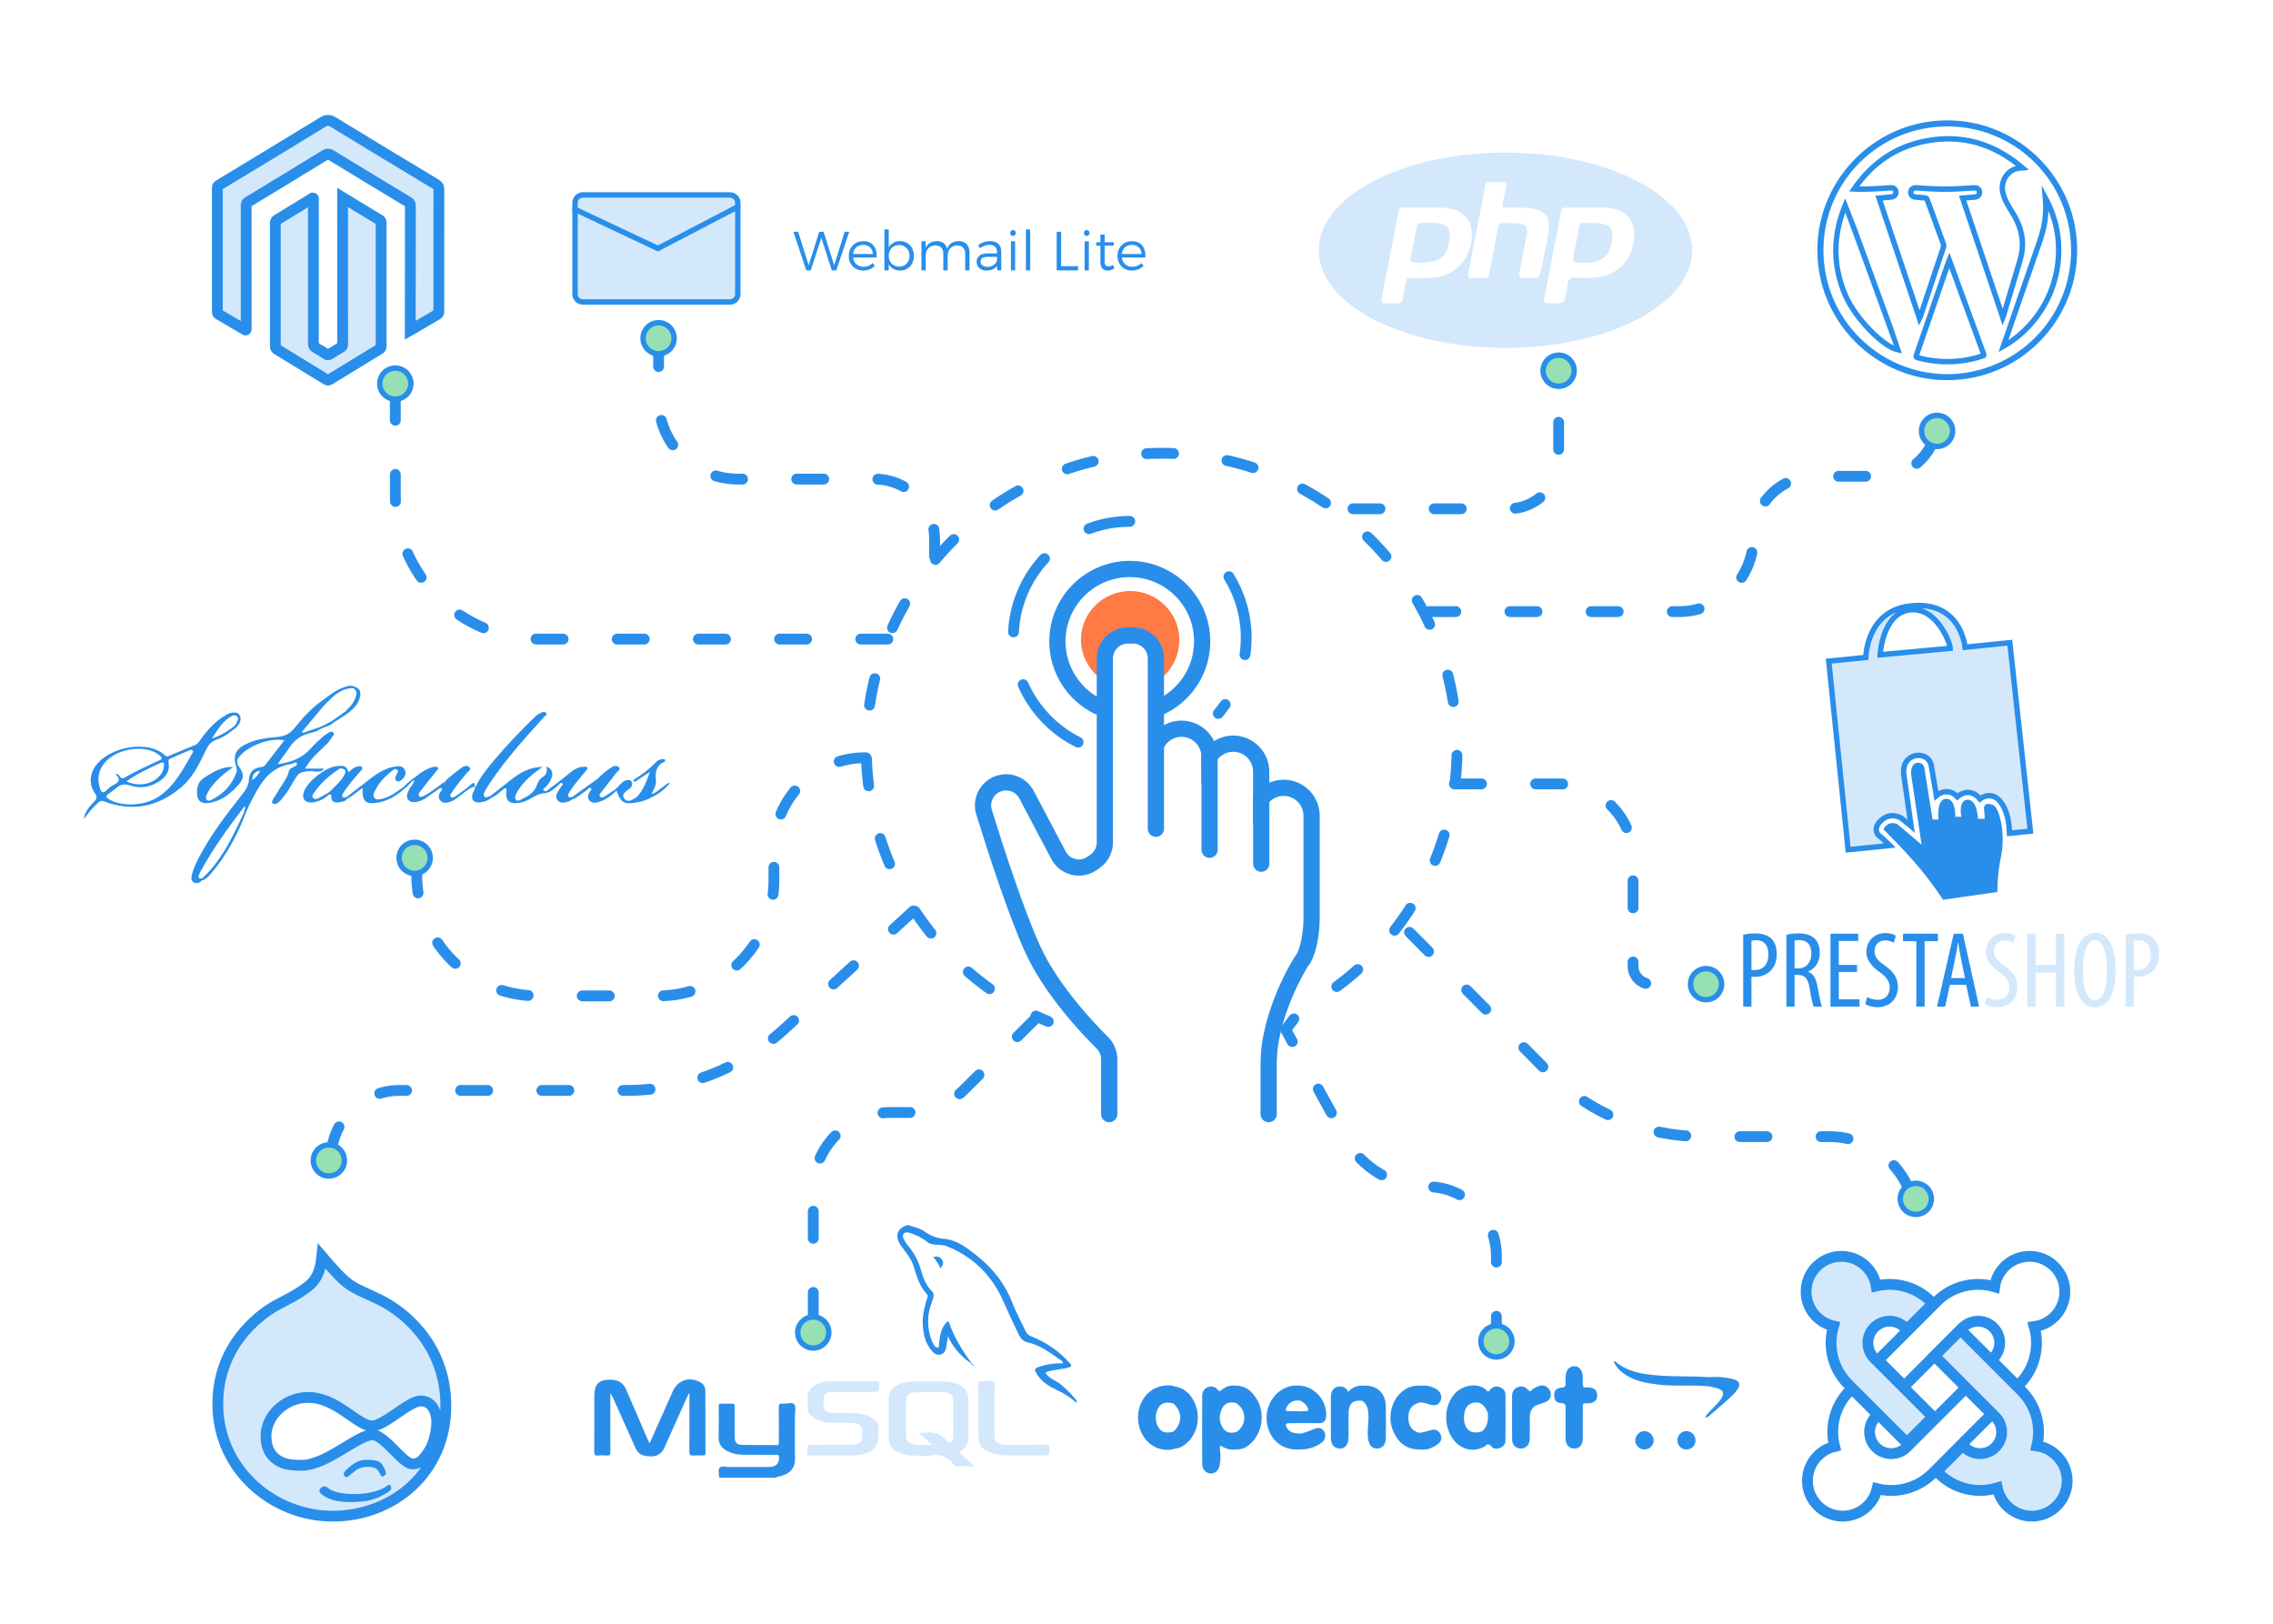 <svg xmlns="http://www.w3.org/2000/svg" xmlns:xlink="http://www.w3.org/1999/xlink" id="Layer_1" x="0px" y="0px" viewBox="0 0 420 300" xml:space="preserve">
<path fill="#FF7A45" d="M217.91,118.18c0,3.56-1.91,6.65-4.91,8.1v-5.07c0-2.1-2.03-4.21-4.12-4.21h-0.01  c-2.09,0-3.87,2.11-3.87,4.21v5.17c-3-1.4-5.265-4.55-5.265-8.2c0-4.96,4.117-8.99,9.087-8.99  C213.782,109.19,217.91,113.22,217.91,118.18z"></path>
<g>
	<path fill="none" stroke="#298EEA" stroke-width="3" stroke-linecap="round" stroke-miterlimit="10" d="M204.957,205.844v-10.147   c0-1.132-0.447-2.219-1.251-3.016c-2.756-2.732-9.374-9.732-12.78-17.081c-3.136-6.767-7.101-19.1-9.091-25.528   c-0.704-2.275,0.589-4.686,2.875-5.354h0c1.944-0.568,4.019,0.31,4.965,2.101l5.91,11.193c1.193,2.259,4.09,2.969,6.192,1.517   l0.536-0.37c1.152-0.796,1.839-2.107,1.839-3.507v-33.986c0-2.354,1.908-4.262,4.262-4.262h0.906c2.354,0,4.262,1.908,4.262,4.262   v31.449"></path>
	<path fill="none" stroke="#298EEA" stroke-width="3" stroke-linecap="round" stroke-miterlimit="10" d="M213.678,137.52   c0.849-1.707,2.614-2.882,4.638-2.882c1.435,0,2.719,0.58,3.657,1.518c0.938,0.939,1.518,2.222,1.518,3.657   c0.925-1.449,2.539-2.415,4.375-2.415c1.422,0,2.719,0.58,3.657,1.518c0.938,0.939,1.518,2.222,1.518,3.657v5.079   c0.938-1.27,2.443-2.098,4.14-2.098c1.422,0,2.719,0.58,3.657,1.518c0.938,0.938,1.518,2.236,1.518,3.657v19.038   c0,0,0,5.607-1.974,8.012c0,0-5.962,9.394-5.962,18.728c0,9.335,0,9.335,0,9.335"></path>
	
		<line fill="none" stroke="#298EEA" stroke-width="3" stroke-linecap="round" stroke-miterlimit="10" x1="233.048" y1="147.249" x2="233.048" y2="159.57"></line>
	
		<line fill="none" stroke="#298EEA" stroke-width="3" stroke-linecap="round" stroke-miterlimit="10" x1="223.502" y1="139.813" x2="223.502" y2="156.996"></line>
	<path fill="none" stroke="#298EEA" stroke-width="3" stroke-linecap="round" stroke-miterlimit="10" d="M202.824,130.489   c-4.409-2.187-7.44-6.734-7.44-11.989c0-7.387,5.988-13.375,13.375-13.375s13.375,5.988,13.375,13.375   c0,5.42-3.224,10.087-7.859,12.188"></path>
</g>
<g>
	<path fill="#D4E8FB" stroke="#298EEA" stroke-width="2" stroke-miterlimit="10" d="M75.809,61.016c0-0.212,0-0.368,0-0.523   c0.004-7.504,0.007-15.009,0.019-22.513c0-0.297-0.068-0.471-0.344-0.638c-4.78-2.882-9.554-5.774-14.316-8.684   c-0.41-0.25-0.686-0.257-1.101-0.003c-4.747,2.909-9.507,5.796-14.27,8.678c-0.245,0.148-0.311,0.309-0.311,0.577   c0.006,7.504,0.005,15.009,0.005,22.513c0,0.081-0.007,0.162,0.001,0.242c0.031,0.298-0.029,0.398-0.331,0.208   c-0.557-0.351-1.133-0.673-1.7-1.007c-1.008-0.594-2.012-1.194-3.027-1.776c-0.205-0.117-0.271-0.245-0.271-0.475   c0.006-7.639,0.007-15.278-0.003-22.918c0-0.284,0.132-0.398,0.337-0.522c6.387-3.862,12.782-7.71,19.142-11.615   c0.76-0.467,1.248-0.42,1.974,0.024c6.298,3.851,12.622,7.663,18.949,11.467c0.4,0.241,0.529,0.486,0.528,0.945   c-0.016,7.504-0.013,15.009-0.004,22.513c0,0.307-0.083,0.476-0.355,0.632c-1.539,0.883-3.065,1.79-4.596,2.689   C76.045,60.885,75.954,60.934,75.809,61.016z"></path>
	<path fill="#D4E8FB" stroke="#298EEA" stroke-width="2" stroke-miterlimit="10" d="M63.304,36.476   c1.291,0.786,2.518,1.533,3.744,2.279c1.034,0.629,2.064,1.263,3.104,1.883c0.197,0.117,0.272,0.244,0.272,0.476   c-0.006,7.625-0.006,15.25,0.001,22.875c0,0.249-0.085,0.382-0.292,0.508c-3.079,1.872-6.155,3.749-9.225,5.637   c-0.233,0.143-0.388,0.123-0.609-0.013c-3.024-1.859-6.052-3.712-9.087-5.554c-0.253-0.154-0.339-0.317-0.339-0.607   c0.008-7.585,0.008-15.169,0.001-22.754c0-0.272,0.074-0.434,0.314-0.58c2.113-1.286,4.218-2.587,6.328-3.88   c0.109-0.067,0.22-0.223,0.346-0.153c0.127,0.07,0.054,0.247,0.054,0.375c0.003,8.851,0.005,17.702-0.006,26.553   c0,0.34,0.097,0.534,0.392,0.702c0.689,0.392,1.364,0.81,2.031,1.24c0.215,0.139,0.363,0.126,0.573-0.008   c0.679-0.435,1.368-0.857,2.068-1.258c0.255-0.146,0.34-0.312,0.339-0.605c-0.008-8.864-0.007-17.729-0.007-26.593   C63.304,36.851,63.304,36.703,63.304,36.476z"></path>
</g>
<g>
	<path fill="#298EEA" d="M359.886,70.232c-13.295,0.098-24.369-10.918-24.074-24.543c0.28-12.982,11.093-23.738,24.548-23.45   c12.998,0.278,23.767,11.115,23.45,24.59C383.505,59.755,372.864,70.234,359.886,70.232z M359.821,69.135   c12.655-0.081,22.869-10.218,22.869-22.897c0-12.682-10.218-22.875-22.869-22.881c-12.692-0.005-22.905,10.238-22.89,22.901   C336.946,58.956,347.194,69.07,359.821,69.135z"></path>
	<path fill="none" stroke="#298EEA" stroke-linecap="round" stroke-miterlimit="10" d="M370.072,58.67   c-2.495-7.422-4.954-14.737-7.418-22.068c0.774-0.069,1.517-0.13,2.259-0.201c0.631-0.06,0.966-0.508,0.825-1.087   c-0.109-0.445-0.443-0.648-0.991-0.61c-1.923,0.133-3.847,0.264-5.777,0.242c-1.623-0.019-3.242-0.125-4.86-0.243   c-0.681-0.05-1.144,0.399-1.036,1.013c0.069,0.395,0.332,0.631,0.782,0.678c0.607,0.064,1.214,0.13,1.823,0.167   c0.224,0.014,0.337,0.071,0.418,0.295c0.998,2.759,2.008,5.513,3.018,8.267c0.06,0.164,0.069,0.315,0.013,0.482   c-1.448,4.337-2.893,8.674-4.34,13.011c-0.021,0.062-0.058,0.119-0.108,0.218c-2.495-7.423-4.977-14.807-7.474-22.232   c0.769-0.069,1.506-0.132,2.242-0.201c0.654-0.061,1.025-0.58,0.829-1.153c-0.138-0.403-0.482-0.586-1.005-0.547   c-2.006,0.149-4.013,0.269-6.026,0.242c-0.18-0.002-0.359-0.017-0.634-0.031c3.209-4.661,7.474-7.692,12.962-8.806   c6.789-1.378,12.807,0.351,18.132,4.905c-0.383,0.039-0.67,0.041-0.945,0.1c-1.777,0.383-2.998,2.198-2.752,4.047   c0.117,0.881,0.442,1.68,0.86,2.453c0.541,0.999,1.195,1.931,1.706,2.949c1.213,2.415,1.455,4.918,0.688,7.507   c-1.021,3.451-2.059,6.898-3.091,10.346C370.158,58.47,370.133,58.519,370.072,58.67z"></path>
	<path fill="none" stroke="#298EEA" stroke-linecap="round" stroke-miterlimit="10" d="M360.184,48.07   c0.777,2.13,1.515,4.157,2.256,6.182c1.368,3.741,2.735,7.483,4.114,11.22c0.095,0.258-0.076,0.237-0.203,0.28   c-1.209,0.415-2.449,0.706-3.714,0.876c-2.796,0.376-5.557,0.205-8.282-0.545c-0.27-0.074-0.357-0.14-0.254-0.437   c1.986-5.738,3.962-11.481,5.941-17.222C360.073,48.337,360.112,48.251,360.184,48.07z"></path>
	<path fill="none" stroke="#298EEA" stroke-linecap="round" stroke-miterlimit="10" d="M340.978,37.88   c0.232,0.486,9.693,26.421,9.778,26.77c-2.767-0.55-7.878-5.771-9.718-9.973C338.61,49.13,338.641,43.564,340.978,37.88z"></path>
	<path fill="none" stroke="#298EEA" stroke-linecap="round" stroke-miterlimit="10" d="M370.186,63.965   c0.191-0.558,0.363-1.063,0.538-1.568c1.891-5.467,3.765-10.94,5.682-16.397c0.602-1.715,1.199-3.422,1.445-5.232   c0.19-1.392,0.206-2.786,0.093-4.188c2.335,4.39,3.009,9.033,2.008,13.9C378.62,56.962,374.29,61.702,370.186,63.965z"></path>
</g>
<g>
	<path fill="#D4E8FB" stroke="#298EEA" stroke-width="2" stroke-linecap="round" stroke-miterlimit="10" d="M333.727,238.642   c0-3.599,2.913-6.519,6.512-6.519c3.242,0,5.931,2.37,6.437,5.463c3.517-0.825,7.365,0.139,10.111,2.875l0.376,0.376l-4.812,4.812   l-0.376-0.376c-1.561-1.561-4.086-1.561-5.656,0c-1.561,1.57-1.561,4.105-0.009,5.665l0.945,0.936l9.899,9.899l-4.803,4.812   l-5.097-5.097l-4.81-4.803l-0.938-0.936c-2.91-2.913-3.811-7.062-2.708-10.746C335.895,244.345,333.727,241.747,333.727,238.642   L333.727,238.642z"></path>
	<path fill="none" stroke="#298EEA" stroke-width="2" stroke-linecap="round" stroke-miterlimit="10" d="M347.028,251.301   l4.81,4.812l9.899-9.899l0.947-0.936c1.561-1.563,4.086-1.563,5.647-0.009c1.561,1.561,1.561,4.095,0,5.656l-0.376,0.376   l4.812,4.812l0.376-0.376c2.875-2.885,3.783-6.98,2.736-10.635c3.195-0.411,5.656-3.15,5.656-6.465   c0.009-3.599-2.91-6.519-6.509-6.519c-3.298,0-6.025,2.452-6.465,5.621c-3.665-1.077-7.798-0.167-10.689,2.727l-5.748,5.748   L347.028,251.301z"></path>
	<path fill="#D4E8FB" stroke="#298EEA" stroke-width="2" stroke-linecap="round" stroke-miterlimit="10" d="M376.363,267.141   c0.863-3.536-0.092-7.429-2.866-10.193l-0.936-0.945l-4.812-4.812l-5.486-5.496l-4.812,4.812l5.486,5.496l4.812,4.803l0.936,0.945   c1.57,1.57,1.57,4.098,0.009,5.649c-1.561,1.561-4.095,1.561-5.647,0l-0.376-0.367l-4.803,4.81l0.367,0.369   c2.929,2.929,7.116,3.82,10.816,2.689c0.607,2.976,3.232,5.217,6.392,5.217c3.599,0,6.521-2.92,6.521-6.521   C381.965,270.31,379.53,267.583,376.363,267.141L376.363,267.141z"></path>
	<path fill="none" stroke="#298EEA" stroke-width="2" stroke-linecap="round" stroke-miterlimit="10" d="M368.041,261.26   l-4.812-4.803l-5.192,5.192l-4.803,4.812l-0.947,0.947c-1.552,1.552-4.095,1.561-5.656-0.009c-1.561-1.561-1.561-4.095-0.009-5.656   l0.376-0.369l-4.812-4.803l-0.367,0.36c-2.8,2.8-3.738,6.749-2.828,10.311c-2.875,0.679-5.014,3.27-5.014,6.347   c0,3.599,2.92,6.528,6.521,6.528c3.094-0.009,5.691-2.167,6.354-5.059c3.552,0.882,7.473-0.066,10.247-2.838l0.945-0.947   l4.803-4.822L368.041,261.26z"></path>
</g>
<g>
	<path fill="#D4E8FB" stroke="#298EEA" stroke-width="2" stroke-miterlimit="10" d="M71.723,240.996   c-2.466-1.518-4.782-2.112-7.114-3.632c-1.444-0.966-3.446-3.27-5.13-5.246c-0.308,3.19-1.276,4.498-2.39,5.428   c-2.356,1.85-3.84,2.41-5.878,3.536c-1.708,0.888-11.026,6.468-10.966,18.412c0.042,11.932,10.148,20.686,21.334,20.624   c11.182-0.042,20.848-8.188,20.802-20.426C82.335,247.424,73.213,241.92,71.723,240.996z M76.046,270.448   c-1.658-0.128-5.03-5.284-7.164-5.368c-2.686-0.082-8.516,5.634-13.108,5.644c-2.792,0.008-3.622-0.406-4.56-0.994   c-1.398-0.97-2.098-2.454-2.06-4.482c0.036-3.614,3.402-6.996,7.678-7.066c5.428-0.056,9.212,5.332,11.956,5.27   c2.316-0.048,6.76-4.612,8.936-4.616c2.318-0.006,2.976,2.388,2.978,3.83c0.018,1.436-0.432,4.026-1.544,5.642   C78.053,269.942,77.355,270.552,76.046,270.448z"></path>
	<path fill="#298EEA" d="M72.053,275.414c-0.236,0.238-2.36,1.722-4.862,1.966c-2.508,0.246-5.9,0.382-7.94-1.458   c-0.328-0.306-0.242-0.784-0.012-0.96c0.236-0.198,0.424-0.33,0.694-0.33c0.284,0,0.232,0,0.374,0.088   c0.938,0.74,2.326,1.326,5.29,1.318c2.966-0.01,5.062-0.838,5.992-1.556c0.416-0.31,0.592-0.044,0.656,0.146   C72.286,274.806,72.375,275.086,72.053,275.414z"></path>
	<path fill="#298EEA" d="M63.991,271.554c0.5-0.46,1.35-1.204,2.138-1.532c0.784-0.332,1.194-0.29,1.94-0.292   c0.74,0,1.546,0.042,2.096,0.412c0.562,0.37,0.897,1.192,1.07,1.652c0.196,0.458,0.004,0.736-0.366,0.938   c-0.324,0.176-0.37,0.086-0.7-0.516c-0.31-0.59-0.598-1.2-2.228-1.196c-1.62,0.024-2.138,0.566-2.922,1.226   c-0.782,0.652-1.07,0.872-1.332,0.5C63.402,272.382,63.485,272.012,63.991,271.554z"></path>
</g>
<path fill-rule="evenodd" clip-rule="evenodd" fill="#D4E8FB" stroke="#298EEA" stroke-linecap="round" stroke-miterlimit="10" d="  M347.008,154.209c0,0-1.085-1.232,0.733-2.756c1.818-1.525,3.665-0.235,3.665-0.235l1.73,1.437l-1.305-9.138  c0,0-0.767-3.316,2.244-3.94c0,0,2.463-0.352,2.815,2.053l0.909,5.366c0,0,1.935-1.759,3.871,0.205c0,0,2.141-2.023,4.193,0.411  c0,0,2.61-2.141,4.457,1.613c0.687,1.395,0.947,3.118,1.005,4.732l3.846-0.392l-3.802-34.82l-8.27,0.841  c0,0-0.755-8.83-10.332-7.602c-7.91,1.014-8.011,9.49-8.011,9.49l-6.844,0.674l3.582,34.847l7.706-0.785  C348.459,155.467,347.721,154.785,347.008,154.209z M352.904,112.681c4.926-0.577,7.456,6.124,7.456,7.101l-12.959,1.198  C347.401,120.98,347.802,113.279,352.904,112.681z"></path>
<path fill-rule="evenodd" clip-rule="evenodd" fill="#298EEA" d="M350.648,152.311c0,0-1.397-0.856-2.479,0.631l-0.135,0.315  c0,0,3.526,3.42,6.46,6.884c2.535,2.993,4.538,6.097,4.538,6.097l10.051-1.442c0,0-0.09-3.11,0.676-6.626  c0.297-1.361,0.357-2.971,0.238-4.463c-0.188-2.363-0.914-4.698-1.771-5.002c-1.397-0.496-1.803,0.09-1.577,1.217l0.09,1.352h-1.262  c0,0-0.09-3.561-1.893-3.516c-1.803,0.045-1.172,3.155-1.172,3.155h-1.127c0,0,0.18-3.335-1.668-3.335s-1.442,3.831-1.442,3.831  h-1.082l-1.516-9.522c0,0-0.089-1.073-1.341-0.939c-1.251,0.134-1.117,2.056-1.117,2.056l1.949,13.06L350.648,152.311z"></path>
<g>
	<path fill="#298EEA" d="M322.11,172.71c0.619-0.16,1.338-0.26,2.217-0.26c1.238,0,2.297,0.3,2.996,0.979   c0.639,0.639,0.979,1.618,0.979,2.797c0,1.238-0.3,2.077-0.819,2.757c-0.719,0.999-1.978,1.498-3.176,1.498   c-0.26,0-0.459,0-0.679-0.02v5.513h-1.518V172.71z M323.628,179.182c0.18,0.02,0.36,0.04,0.619,0.04   c1.498,0,2.517-0.979,2.517-2.896c0-1.378-0.559-2.617-2.277-2.617c-0.36,0-0.659,0.04-0.859,0.1V179.182z"></path>
	<path fill="#298EEA" d="M330.08,172.71c0.639-0.18,1.438-0.26,2.197-0.26c1.338,0,2.337,0.28,3.036,0.959   c0.659,0.679,0.939,1.578,0.939,2.637c0,1.718-0.799,2.837-2.158,3.476v0.04c0.999,0.3,1.518,1.258,1.798,3.016   c0.32,1.838,0.579,2.976,0.779,3.396h-1.558c-0.2-0.4-0.459-1.678-0.719-3.316c-0.3-1.858-0.879-2.537-2.197-2.537h-0.599v5.853   h-1.518V172.71z M331.598,178.922h0.659c1.458,0,2.437-1.079,2.437-2.697c0-1.558-0.639-2.517-2.277-2.537   c-0.32,0-0.619,0.02-0.819,0.08V178.922z"></path>
	<path fill="#298EEA" d="M343.144,179.582h-3.376v5.054h3.835v1.338h-5.374V172.51h5.134v1.338h-3.596v4.435h3.376V179.582z"></path>
	<path fill="#298EEA" d="M345.002,184.196c0.439,0.3,1.258,0.539,1.918,0.539c1.418,0,2.257-0.919,2.257-2.277   c0-1.238-0.719-1.998-1.778-2.797c-1.079-0.739-2.537-1.998-2.537-3.735c0-2.038,1.418-3.536,3.556-3.536   c0.839,0,1.558,0.26,1.878,0.499l-0.36,1.318c-0.34-0.24-0.899-0.459-1.598-0.459c-1.338,0-1.958,0.999-1.958,1.918   c0,1.338,0.699,1.858,1.978,2.777c1.618,1.139,2.337,2.377,2.337,3.875c0,2.317-1.618,3.775-3.775,3.775   c-0.919,0-1.878-0.3-2.257-0.579L345.002,184.196z"></path>
	<path fill="#298EEA" d="M354.091,173.888h-2.457v-1.378h6.452v1.378h-2.457v12.085h-1.538V173.888z"></path>
	<path fill="#298EEA" d="M360.303,181.939l-0.879,4.035h-1.498l3.076-13.464h1.698l2.996,13.464h-1.518l-0.879-4.035H360.303z    M363.08,180.7l-0.699-3.416c-0.2-0.959-0.38-2.077-0.539-3.076h-0.06c-0.16,1.019-0.36,2.177-0.559,3.076l-0.699,3.416H363.08z"></path>
	<path fill="#D4E8FB" d="M367.075,184.196c0.439,0.3,1.258,0.539,1.918,0.539c1.418,0,2.257-0.919,2.257-2.277   c0-1.238-0.719-1.998-1.778-2.797c-1.079-0.739-2.537-1.998-2.537-3.735c0-2.038,1.418-3.536,3.556-3.536   c0.839,0,1.558,0.26,1.878,0.499l-0.36,1.318c-0.34-0.24-0.899-0.459-1.598-0.459c-1.338,0-1.958,0.999-1.958,1.918   c0,1.338,0.699,1.858,1.978,2.777c1.618,1.139,2.337,2.377,2.337,3.875c0,2.317-1.618,3.775-3.775,3.775   c-0.919,0-1.878-0.3-2.257-0.579L367.075,184.196z"></path>
	<path fill="#D4E8FB" d="M376.124,172.51v5.773h3.775v-5.773h1.538v13.464H379.9v-6.292h-3.775v6.292h-1.538V172.51H376.124z"></path>
	<path fill="#D4E8FB" d="M390.906,179.142c0,5.054-1.718,6.992-3.895,6.992c-2.237,0-3.735-2.377-3.735-6.912   c0-4.455,1.618-6.872,3.955-6.872C389.528,172.35,390.906,174.847,390.906,179.142z M384.874,179.242   c0,2.777,0.539,5.533,2.257,5.533c1.718,0,2.177-2.936,2.177-5.573c0-2.517-0.459-5.493-2.197-5.493   C385.413,173.709,384.874,176.505,384.874,179.242z"></path>
	<path fill="#D4E8FB" d="M392.764,172.71c0.619-0.16,1.338-0.26,2.217-0.26c1.238,0,2.297,0.3,2.996,0.979   c0.639,0.639,0.979,1.618,0.979,2.797c0,1.238-0.3,2.077-0.819,2.757c-0.719,0.999-1.978,1.498-3.176,1.498   c-0.26,0-0.459,0-0.679-0.02v5.513h-1.518V172.71z M394.283,179.182c0.18,0.02,0.359,0.04,0.619,0.04   c1.498,0,2.517-0.979,2.517-2.896c0-1.378-0.559-2.617-2.277-2.617c-0.36,0-0.659,0.04-0.859,0.1V179.182z"></path>
</g>
<g>
	<path fill="#298EEA" d="M320.159,254.788c-1.458-0.384-2.953-0.446-4.454-0.351c-3.173-0.214-6.358-0.052-9.53-0.329   c-2.735-0.239-5.408-0.627-7.608-2.488c-0.109-0.092-0.232-0.182-0.393-0.015c0.432,0.897,1.073,1.619,1.888,2.198   c1.883,1.337,4.067,1.729,6.288,2.005c3.108,0.386,6.241,0.015,9.352,0.321c0.535,0.119,1.079,0.208,1.603,0.363   c1.151,0.34,1.357,0.93,0.718,1.932c-0.423,0.665-1.007,1.187-1.525,1.769c-0.479,0.537-1.063,0.989-1.448,1.642   c0.416,0.143,0.608-0.119,0.818-0.297c0.882-0.745,1.769-1.486,2.626-2.26c0.834-0.754,1.728-1.45,2.403-2.367   C321.717,255.796,321.511,255.143,320.159,254.788z"></path>
	<path fill="#298EEA" d="M303.89,267.8c-0.966,0.012-1.725-0.72-1.727-1.665c-0.002-0.916,0.801-1.731,1.703-1.731   c0.881,0,1.709,0.855,1.697,1.751C305.553,267.05,304.801,267.789,303.89,267.8z"></path>
	<path fill="#298EEA" d="M313.284,266.142c-0.005,0.968-0.736,1.678-1.706,1.657c-0.917-0.02-1.618-0.736-1.627-1.663   c-0.009-0.957,0.739-1.728,1.674-1.726C312.567,264.413,313.289,265.166,313.284,266.142z"></path>
	<g>
		<path fill="#298EEA" d="M251.962,256.016c-1.144-0.122-2.068,0.337-2.856,1.129c-0.394-0.866-1.09-1.077-1.89-0.931    c-0.778,0.142-1.142,0.73-1.278,1.471c-0.026,0.141-0.029,0.288-0.029,0.432c-0.002,2.518-0.011,5.036,0.003,7.554    c0.006,1.067,0.488,1.758,1.278,1.929c1.045,0.226,1.911-0.471,1.969-1.75c0.073-1.615-0.026-3.237,0.027-4.853    c0.058-1.738,0.822-2.358,2.535-2.182c0.945,0.647,1.102,1.619,1.139,2.664c0.053,1.499-0.293,2.993-0.044,4.492    c0.19,1.147,0.79,1.711,1.74,1.653c0.91-0.056,1.5-0.748,1.513-1.879c0.023-1.964,0.046-3.93-0.004-5.893    C256,257.309,254.465,255.906,251.962,256.016z"></path>
		<path fill="#298EEA" d="M228.516,256.02c-1.021-0.141-1.958,0.08-2.747,0.745c-0.325,0.274-0.503,0.357-0.811-0.029    c-0.437-0.548-1.054-0.707-1.72-0.465c-0.738,0.268-1.096,0.862-1.1,1.612c-0.017,4.194-0.019,8.387-0.001,12.581    c0.004,0.971,0.64,1.683,1.46,1.768c0.847,0.087,1.532-0.468,1.751-1.458c0.195-0.882,0.213-1.776,0.103-2.674    c-0.04-0.324-0.114-0.658,0.052-1.014c0.97,0.578,1.937,0.889,3.012,0.704c0.982,0.036,1.791-0.376,2.498-1.005    c2.328-2.072,2.823-5.801,1.111-8.443C231.278,257.032,230.198,256.048,228.516,256.02z M228.517,264.553L228.517,264.553    c-0.963,0.248-1.873,0.299-2.512-0.669c-0.767-1.163-0.802-2.375-0.218-3.616c0.521-1.109,1.458-1.281,2.544-1.092    C230.377,260.441,230.472,263.173,228.517,264.553z"></path>
		<path fill="#298EEA" d="M277.068,256.26c-0.63-0.211-1.196-0.06-1.66,0.43c-0.153,0.162-0.238,0.412-0.521,0.409    c-1.517-1.851-4.639-1.253-6.123,0.434c-2.033,2.311-2.04,6.191-0.098,8.588c1.365,1.684,3.488,2.195,5.35,1.286    c-0.002-0.052-0.003-0.104-0.004-0.156c0.001,0.052,0.002,0.104,0.004,0.156c0.13-0.062,0.297-0.091,0.383-0.19    c0.435-0.503,0.756-0.477,1.199,0.055c0.375,0.451,0.987,0.461,1.534,0.262c0.622-0.227,1.035-0.705,1.042-1.366    c0.028-2.834,0.03-5.668,0.002-8.501C278.171,256.969,277.73,256.481,277.068,256.26z M273.833,264.449L273.833,264.449    c-2.012,0.684-3.331-0.335-3.325-2.569c0.004-1.558,0.649-2.534,1.804-2.735c1.169-0.203,2.022,0.414,2.601,1.882    C275.005,262.311,274.959,263.551,273.833,264.449z"></path>
		<path fill="#298EEA" d="M217.06,256.153c-0.847-0.286-1.715-0.239-2.555-0.04c-3.506,0.827-5.261,5.057-3.593,8.603    c1.178,2.505,3.803,3.715,6.317,2.913c0.848-0.08,1.522-0.52,2.127-1.068c1.905-1.727,2.534-4.746,1.446-7.272    C220.093,257.643,218.929,256.455,217.06,256.153z M216.876,264.482L216.876,264.482c-1.287,0.377-2.146,0.185-2.724-0.607    c-0.753-1.032-0.783-2.752-0.068-3.834c0.57-0.862,1.378-1.076,2.757-0.731C218.487,260.918,218.5,262.836,216.876,264.482z"></path>
		<path fill="#298EEA" d="M240.498,256.035c-0.691-0.071-1.38-0.094-2.063,0.074c-2.975,0.731-4.86,3.776-4.304,6.958    c0.55,3.146,3.006,5.016,6.195,4.717c1.431,0.021,2.737-0.391,3.878-1.236c0.705-0.522,0.863-1.447,0.465-2.087    c-0.409-0.657-0.979-0.795-1.896-0.432c-0.855,0.339-1.683,0.758-2.621,0.84c-0.948-0.057-1.878-0.155-2.401-1.12    c-0.26-0.48-0.281-0.813,0.431-0.797c0.772,0.017,1.545-0.015,2.317-0.025c1.099,0.006,2.197,0.022,3.296,0.015    c0.704-0.004,1.139-0.335,1.226-1.073C245.345,259.124,243.236,256.399,240.498,256.035z M241.698,260.523    c-0.126,0.318-0.448,0.148-0.685,0.187c-0.17,0.028-0.342,0.037-0.514,0.054c0.026,0.09,0.045,0.18,0.057,0.27    c-0.012-0.09-0.03-0.18-0.057-0.27c-0.773-0.016-1.547-0.063-2.32-0.04c-0.734,0.022-0.692-0.33-0.418-0.783    c0.583-0.965,1.44-1.356,2.559-1.139c0.427,0.289,0.89,0.533,1.165,1.003C241.617,260.031,241.802,260.261,241.698,260.523z"></path>
		<path fill="#298EEA" d="M264.388,264.235c-0.72,0.195-1.428,0.442-2.181,0.489c-1.374-0.417-1.974-1.278-1.972-2.828    c0.003-1.56,0.624-2.37,2.147-2.798c0.644,0.014,1.244,0.232,1.853,0.405c1.009,0.286,1.612,0.061,1.949-0.725    c0.323-0.754,0.03-1.633-0.728-2.096c-0.944-0.577-1.976-0.785-3.074-0.667c-1.245-0.093-2.331,0.308-3.287,1.081    c-2.034,1.646-2.761,4.762-1.652,7.349c0.858,2.002,2.293,3.289,4.596,3.345c1.377,0.198,2.616-0.157,3.686-1.018    c0.593-0.477,0.78-1.114,0.405-1.849C265.748,264.175,265.14,264.031,264.388,264.235z"></path>
		<path fill="#298EEA" d="M283.535,256.488c-0.438-0.064-0.598,1.051-1.241,0.253c-0.479-0.596-1.174-0.731-1.889-0.436    c-0.724,0.298-1.013,0.887-1.01,1.659c0.009,2.632,0.002,5.263,0.006,7.895c0,0.2,0.011,0.408,0.065,0.599    c0.217,0.77,0.912,1.236,1.707,1.166c0.85-0.074,1.45-0.721,1.484-1.738c0.045-1.329,0.029-2.66,0.012-3.99    c-0.013-1.009,0.313-1.81,1.249-2.29c0.598-0.206,1.22-0.36,1.789-0.629c0.888-0.42,1.116-1.466,0.557-2.278    C285.654,255.814,284.575,255.731,283.535,256.488z"></path>
		<path fill="#298EEA" d="M293.644,256.35c-0.345-0.023-0.692-0.013-1.039-0.018c-0.325-0.776-0.044-1.599-0.186-2.391    c-0.171-0.946-0.708-1.5-1.507-1.519c-0.816-0.02-1.462,0.576-1.583,1.534c-0.069,0.542-0.069,1.098-0.049,1.645    c0.017,0.493-0.121,0.715-0.665,0.762c-1.069,0.093-1.437,0.515-1.431,1.459c0.006,0.902,0.388,1.368,1.378,1.425    c0.671,0.039,0.722,0.362,0.718,0.888c-0.017,1.908-0.018,3.817,0.001,5.725c0.011,1.075,0.661,1.761,1.604,1.766    c0.955,0.005,1.565-0.664,1.573-1.776c0.014-1.85,0.002-3.701,0.008-5.552c0.001-0.342-0.071-0.698,0.136-1.014    c0.346-0.004,0.694,0.013,1.039-0.015c0.983-0.081,1.485-0.585,1.484-1.466C295.123,256.912,294.625,256.416,293.644,256.35z"></path>
	</g>
</g>
<g>
	<path fill="#D4E8FB" d="M295.906,41.29c-1.087-0.181-2.188-0.053-3.281-0.1c-0.505-0.022-0.728,0.148-0.82,0.669   c-0.287,1.632-0.628,3.254-0.95,4.879c-0.355,1.794-0.356,1.794,1.452,1.794c3.628,0.076,5.255-0.98,5.605-4.731   C298.054,42.277,297.414,41.54,295.906,41.29z"></path>
	<path fill="#D4E8FB" d="M266.03,41.321c-1.202-0.238-2.423-0.09-3.635-0.124c-0.428-0.012-0.53,0.232-0.598,0.6   c-0.31,1.659-0.65,3.312-0.972,4.969c-0.343,1.765-0.339,1.766,1.477,1.765c3.415,0.065,5.349-0.79,5.572-4.932   C267.949,42.221,267.396,41.591,266.03,41.321z"></path>
	<path fill="#D4E8FB" d="M278.167,28.192c-19.054,0-34.5,8.077-34.5,18.041s15.446,18.041,34.5,18.041s34.5-8.077,34.5-18.041   S297.221,28.192,278.167,28.192z M264.404,51.329c-1.272,0.049-2.548,0.047-3.821,0.034c-0.467-0.005-0.686,0.134-0.766,0.621   c-0.183,1.109-0.461,2.203-0.633,3.314c-0.095,0.612-0.395,0.776-0.961,0.75c-0.739-0.034-1.484-0.047-2.221,0.003   c-0.718,0.048-0.854-0.217-0.719-0.884c0.628-3.106,1.215-6.221,1.821-9.332c0.436-2.238,0.9-4.471,1.304-6.715   c0.106-0.587,0.334-0.786,0.923-0.768c1.273,0.039,2.548,0.012,4.092,0.012c1.385,0.073,3.052-0.161,4.693,0.205   c2.508,0.559,3.845,2.248,3.848,4.818C271.968,47.3,269.234,51.142,264.404,51.329z M282.426,51.372   c-1.896,0-1.89,0.001-1.517-1.869c0.399-2.004,0.805-4.007,1.17-6.017c0.296-1.631-0.103-2.124-1.744-2.219   c-0.768-0.045-1.545,0.027-2.308-0.05c-0.814-0.083-1.129,0.214-1.27,1.022c-0.485,2.771-1.072,5.523-1.567,8.293   c-0.118,0.66-0.362,0.908-1.033,0.854c-0.707-0.056-1.426-0.067-2.131,0.002c-0.817,0.079-0.852-0.277-0.722-0.932   c0.798-4.008,1.567-8.022,2.347-12.033c0.265-1.366,0.552-2.729,0.787-4.101c0.089-0.517,0.322-0.693,0.83-0.674   c0.828,0.031,1.659,0.027,2.488,0.003c0.531-0.016,0.674,0.187,0.565,0.694c-0.229,1.072-0.405,2.154-0.636,3.226   c-0.123,0.568,0.002,0.838,0.639,0.802c0.65-0.037,1.303-0.008,1.955-0.008c1.127-0.007,2.252-0.007,3.356,0.271   c1.911,0.482,2.765,1.592,2.561,3.559c-0.251,2.417-0.876,4.773-1.322,7.158C284.496,51.376,284.474,51.372,282.426,51.372z    M301.916,44.422c-0.605,4.068-3.22,6.53-7.36,6.897c-0.675,0.06-1.36,0.008-1.709,0.008c-1.153,0.106-2.163-0.284-2.75,0.192   c-0.585,0.475-0.436,1.533-0.609,2.335c-0.471,2.183-0.464,2.185-2.682,2.185c-1.631,0-1.641-0.002-1.338-1.57   c0.982-5.084,1.983-10.164,2.944-15.251c0.121-0.641,0.337-0.885,1.019-0.872c2.249,0.043,4.499,0.014,6.749,0.019   c0.355,0.001,0.711,0.016,1.064,0.051C300.633,38.752,302.418,41.05,301.916,44.422z"></path>
</g>
<g>
	<path fill="#298EEA" d="M167.972,226.382c0.948,0.36,1.982,0.523,2.824,1.124c1.098,0.782,2.23,1.261,3.638,1.378   c2.352,0.195,4.206,1.643,5.995,3.05c2.944,2.314,5.219,5.143,6.596,8.684c0.711,1.828,1.66,3.564,2.494,5.345   c0.221,0.472,0.564,0.755,1.057,0.95c2.765,1.098,5.162,2.73,7.13,4.98c0.42,0.481,0.27,0.596-0.262,0.754   c-1.241,0.367-2.544,0.384-3.789,0.747c-0.608,0.177-0.48,0.336-0.174,0.653c0.329,0.341,0.705,0.624,1.123,0.839   c1.667,0.859,2.884,2.226,4.106,3.59c0.156,0.175,0.267,0.38,0.285,0.674c-0.192,0.023-0.275-0.131-0.382-0.223   c-1.072-0.93-2.283-1.629-3.566-2.224c-1.245-0.577-2.368-1.334-3.209-2.447c-0.154-0.204-0.266-0.44-0.406-0.655   c-0.342-0.527-0.201-0.792,0.398-1.009c1.475-0.535,2.989-0.748,4.554-0.703c0.043-0.367-0.228-0.478-0.422-0.612   c-1.904-1.319-3.744-2.758-6.088-3.257c-0.807-0.172-1.28-0.732-1.624-1.434c-0.99-2.018-1.922-4.061-2.833-6.116   c-2.116-4.775-5.536-8.238-10.419-10.202c-0.808-0.325-1.666-0.236-2.498-0.339c-0.496-0.062-0.881-0.216-1.256-0.524   c-0.936-0.768-2.024-1.255-3.168-1.627c-0.375-0.122-0.756-0.177-1.049,0.14c-0.329,0.357-0.17,0.762,0.018,1.116   c0.197,0.37,0.423,0.735,0.694,1.054c1.174,1.38,1.995,2.935,2.472,4.684c0.385,1.413,0.927,2.75,2.004,3.81   c0.4,0.394,0.335,0.897,0.178,1.387c-0.327,1.024-0.739,2.022-0.836,3.113c-0.146,1.642,0.031,3.229,0.681,4.752   c0.073,0.172,0.155,0.342,0.251,0.503c0.183,0.307,0.412,0.682,0.775,0.632c0.396-0.054,0.205-0.506,0.241-0.772   c0.186-1.376,0.333-2.747,1.361-3.835c0.299-0.316,0.399-0.315,0.535,0.08c0.921,2.663,2.375,5.032,4.037,7.285   c-0.072,0.008-0.143,0.016-0.215,0.023c-1.755-1.27-3.143-2.844-4.055-4.862c-0.099,0.637-0.193,1.274-0.3,1.91   c-0.108,0.646-0.294,1.235-1.031,1.444c-0.696,0.197-1.192-0.149-1.61-0.612c-1.207-1.339-1.581-2.993-1.713-4.728   c-0.134-1.764,0.317-3.438,0.812-5.101c0.079-0.266,0.149-0.48-0.06-0.704c-1.289-1.383-1.853-3.141-2.365-4.882   c-0.378-1.285-1.087-2.316-1.88-3.331c-0.361-0.462-0.719-0.925-0.967-1.461c-0.586-1.267-0.143-2.375,1.155-2.882   c0.088-0.035,0.178-0.051,0.201-0.16C167.597,226.382,167.785,226.382,167.972,226.382z"></path>
	<g>
		<path fill="#298EEA" d="M132.897,273.008c-0.016-0.63-0.264-1.425,0.084-1.84c0.332-0.396,1.148-0.118,1.749-0.122    c2.394-0.015,4.788-0.01,7.182-0.003c0.477,0.001,0.936-0.061,1.365-0.272c0.524-0.258,0.877-1.348,0.6-1.847    c-0.136-0.245-0.378-0.13-0.568-0.131c-1.995-0.01-3.99,0.005-5.985-0.015c-1.165-0.012-2.281-0.255-3.284-0.885    c-0.837-0.526-1.275-1.253-1.256-2.278c0.036-1.924,0.036-3.849,0.019-5.773c-0.004-0.41,0.114-0.525,0.51-0.507    c0.632,0.03,1.269,0.037,1.9-0.002c0.441-0.027,0.552,0.12,0.546,0.549c-0.023,1.854-0.011,3.708-0.009,5.562    c0.001,1.048,0.358,1.49,1.403,1.513c2.111,0.047,4.224,0.016,6.336,0.045c0.5,0.007,0.427-0.297,0.427-0.596    c0-2.136,0.022-4.272-0.015-6.407c-0.01-0.578,0.178-0.733,0.713-0.68c0.739,0.072,1.733-0.311,2.153,0.153    c0.368,0.407,0.119,1.383,0.12,2.108c0.005,2.535-0.049,5.071,0.017,7.604c0.046,1.784-0.473,2.889-2.754,3.575    c-0.23,0.069-0.521,0.002-0.688,0.25C139.94,273.008,136.419,273.008,132.897,273.008z"></path>
		<path fill="#298EEA" d="M127.249,257.474c-1.351,3.01-2.702,6.02-4.053,9.031c-0.096,0.214-0.203,0.423-0.284,0.642    c-0.679,1.858-2.107,2.216-4.026,1.755c-0.853-0.205-1.263-0.916-1.596-1.663c-1.327-2.971-2.655-5.941-3.984-8.912    c-0.13-0.29-0.27-0.575-0.532-0.832c0,0.875,0,1.751,0,2.626c0,2.722-0.011,5.444,0.011,8.166c0.004,0.481-0.109,0.67-0.617,0.63    c-0.56-0.044-1.13-0.055-1.687,0.002c-0.596,0.06-0.681-0.195-0.678-0.716c0.021-3.402,0.011-6.805,0.011-10.207    c0-2.347,0.901-3.193,3.271-3.076c1.277,0.063,2.139,0.683,2.643,1.866c1.341,3.143,2.706,6.276,4.062,9.413    c0.056,0.129,0.116,0.255,0.183,0.403c0.227-0.133,0.257-0.371,0.342-0.561c1.338-2.992,2.667-5.987,3.999-8.981    c0.949-2.134,3.182-2.82,5.202-1.605c0.587,0.353,0.817,0.91,0.82,1.543c0.017,3.825,0.009,7.649,0.021,11.474    c0.001,0.338-0.11,0.453-0.445,0.441c-0.609-0.02-1.223-0.041-1.829,0.005c-0.54,0.04-0.713-0.112-0.706-0.683    c0.032-2.886,0.014-5.772,0.014-8.658c0-0.694,0-1.388,0-2.083C127.343,257.486,127.296,257.48,127.249,257.474z"></path>
		<path fill="#D4E8FB" d="M177.205,268.324c0.933,0.847,1.825,1.656,2.857,2.593c-1.211,0-2.231,0.001-3.252,0    c-0.296,0-0.471-0.225-0.625-0.412c-1.107-1.341-2.43-1.934-4.222-1.599c-1.02,0.191-2.106,0.021-3.161,0.04    c-0.885,0.015-1.724-0.18-2.537-0.495c-1.405-0.545-2.058-1.502-2.064-3.026c-0.01-2.253-0.009-4.505,0-6.758    c0.006-1.519,0.671-2.454,2.102-2.989c0.73-0.273,1.483-0.441,2.265-0.443c2.018-0.004,4.036-0.01,6.054,0.003    c0.877,0.005,1.72,0.207,2.519,0.568c1.159,0.524,1.786,1.421,1.794,2.701c0.014,2.346,0.016,4.693,0,7.04    C178.924,266.931,178.558,267.506,177.205,268.324z M169.784,264.713c0.483,0,0.789,0.042,1.08-0.007    c1.666-0.278,2.996,0.249,4.078,1.548c0.419,0.503,0.721,0.411,1.041-0.161c0.156-0.278,0.171-0.577,0.17-0.886    c-0.003-2.065,0-4.13-0.002-6.195c-0.001-1.064-0.452-1.679-1.501-1.748c-1.896-0.125-3.802-0.129-5.698,0.002    c-1.1,0.076-1.541,0.676-1.542,1.786c-0.002,2.018-0.005,4.036,0.001,6.055c0.003,1.001,0.405,1.562,1.372,1.755    c1.094,0.219,2.203,0.057,3.465,0.103C171.377,266.169,170.652,265.507,169.784,264.713z"></path>
		<path fill="#D4E8FB" d="M157.32,255.171c1.525,0,3.05,0.012,4.575-0.008c0.419-0.006,0.564,0.107,0.569,0.55    c0.016,1.467,0.035,1.467-1.403,1.467c-2.205,0-4.411-0.004-6.616,0.001c-2.139,0.005-2.309,0.183-2.266,2.329    c0.02,0.994,0.442,1.49,1.438,1.532c1.241,0.052,2.486,0.021,3.729,0.036c1.228,0.015,2.428,0.159,3.536,0.758    c0.968,0.523,1.571,1.246,1.453,2.417c-0.021,0.209-0.003,0.422-0.003,0.633c0,2.382-0.929,3.469-3.318,3.891    c-0.673,0.119-1.351,0.135-2.032,0.134c-2.369-0.006-4.739-0.017-7.108,0.009c-0.527,0.006-0.735-0.1-0.719-0.682    c0.036-1.312,0.003-1.313,1.345-1.313c2.158,0,4.317,0.006,6.475-0.006c0.419-0.002,0.847-0.036,1.256-0.125    c0.764-0.166,1.092-0.612,1.105-1.4c0.001-0.07,0-0.141,0-0.211c0.004-1.884-0.302-2.219-2.223-2.288    c-1.219-0.043-2.44,0.004-3.659-0.033c-1.118-0.034-2.177-0.322-3.124-0.939c-0.735-0.479-1.17-1.128-1.118-2.051    c0.027-0.491,0.02-0.985,0.004-1.478c-0.042-1.352,0.655-2.192,1.839-2.713c0.788-0.347,1.618-0.458,2.467-0.483    c0.234-0.007,0.469-0.024,0.703-0.024c1.032-0.003,2.064-0.001,3.097-0.001C157.32,255.173,157.32,255.172,157.32,255.171z"></path>
		<path fill="#D4E8FB" d="M183.748,260.609c0,1.549-0.005,3.098,0.002,4.647c0.004,1.006,0.345,1.39,1.326,1.573    c0.652,0.122,1.309,0.095,1.965,0.096c2.089,0.002,4.178,0.012,6.266-0.008c0.439-0.004,0.606,0.088,0.603,0.572    c-0.007,1.418,0.016,1.438-1.37,1.414c-2.626-0.046-5.257,0.144-7.879-0.124c-0.463-0.047-0.928-0.149-1.372-0.288    c-1.814-0.565-2.502-1.515-2.502-3.413c-0.001-3.098,0.011-6.196-0.012-9.294c-0.004-0.498,0.141-0.667,0.631-0.618    c0.764,0.077,1.766-0.323,2.228,0.165c0.369,0.39,0.107,1.384,0.111,2.109C183.753,258.497,183.748,259.553,183.748,260.609z"></path>
		<path fill="#298EEA" d="M172.451,232.246c0.812-0.229,1.323-0.024,1.664,0.596c0.3,0.545,0.075,0.978-0.347,1.504    C173.441,233.55,173.009,232.906,172.451,232.246z"></path>
		<path fill="#298EEA" d="M179.222,251.751c0.072-0.008,0.143-0.016,0.215-0.023c0.039,0.041,0.078,0.081,0.116,0.122    c-0.035,0.045-0.071,0.091-0.106,0.136C179.372,251.907,179.297,251.829,179.222,251.751z"></path>
		<path fill="#298EEA" d="M179.553,251.849c0.045,0.049,0.09,0.098,0.135,0.147c-0.034,0.043-0.067,0.085-0.101,0.128    c-0.046-0.047-0.093-0.093-0.14-0.14C179.482,251.94,179.518,251.895,179.553,251.849z"></path>
		<path fill="#298EEA" d="M179.737,252.269c-0.05-0.048-0.1-0.096-0.15-0.144c0.034-0.042,0.067-0.085,0.101-0.128    c0.046,0.048,0.092,0.096,0.139,0.144C179.797,252.183,179.767,252.226,179.737,252.269z"></path>
		<path fill="#298EEA" d="M179.826,252.14c0.073,0.043,0.156,0.09,0.067,0.181c-0.017,0.017-0.102-0.034-0.156-0.053    C179.767,252.226,179.797,252.183,179.826,252.14z"></path>
		<path fill="#298EEA" d="M180.006,252.465c0.015,0.001,0.035-0.005,0.045,0.002c0.012,0.009,0.026,0.035,0.021,0.044    c-0.03,0.062-0.064,0.061-0.089-0.003C179.979,252.499,179.998,252.48,180.006,252.465z"></path>
		<path fill="#298EEA" d="M180.266,252.626c0.017,0,0.038-0.006,0.048,0.002c0.013,0.01,0.028,0.036,0.023,0.047    c-0.03,0.067-0.067,0.066-0.095-0.001C180.238,252.663,180.258,252.642,180.266,252.626z"></path>
	</g>
</g>
<g>
	<path fill="#298EEA" d="M58.146,142.531c1.583,0.229,1.63-0.531,1.677-0.531c-1.134,0-2.268,0-3.47,0   c1.176-2,2.802-3.32,4.249-4.752c0.269-0.343,0.543-0.772,0.806-1.12c0.16-0.211,0.474-0.469,0.208-0.759   c-0.262-0.285-0.618-0.183-0.887-0.006c-0.565,0.371-1.149,0.716-1.581,1.257c-0.888,0.636-1.526,1.521-2.313,2.257   c-1.55,1.448-3.466,2.034-5.511,2.302c0.667-1.076,1.467-1.981,2.112-2.985c0.934-1.454,2.15-2.34,3.865-2.748   c0.642-0.153,1.317-0.333,1.876-0.748c0.47-0.219,0.982-0.369,1.462-0.572l0.003,0.002c0,0,0.01-0.006,0.013-0.008   c0.355-0.152,0.688-0.342,0.975-0.61c1.052-0.664,2.62-1.672,3.029-2.034c0.018-0.016,0.022-0.027,0.037-0.042   c0.848-0.68,1.532-1.485,1.8-2.577c0.292-1.187-0.04-1.713-1.261-2.096c-0.489-0.127-0.955-0.019-1.42,0.129   c-1.578,0.502-2.866,1.491-4.165,2.463c-2,1.394-3.659,3.159-5.138,5.059c-0.926,1.189-1.972,1.66-3.442,1.767   c-1.996,0.145-4.001,0.449-5.823,1.405c-1.584,0.831-2.08,1.783-1.783,3.399c0.126,0.579,0.443,1.13,0.212,1.759   c-0.846,2.309-2.403,3.969-4.602,5.035c-0.278,0.135-0.617,0.279-0.885-0.048c-0.242-0.296-0.123-0.617,0.009-0.909   c0.404-0.889,0.978-1.663,1.642-2.376c0.972-1.044,2.082-1.921,3.275-2.738c-1.928-0.127-3.479,0.773-4.997,1.73   c-0.897,0.565-1.582,1.133-1.698,2.46c-0.154,1.762,0.418,2.707,2.202,2.454c2.057-0.292,3.651-1.454,5.037-2.905   c1.572-1.646,1.586-2.272,0.294-4.117c-0.066-0.094-0.073-0.229-0.107-0.344c0.002-0.164,0.004-0.328,0.006-0.492   c0.014-0.079,0.027-0.159,0.041-0.238c1.361-2.236,5.818-4.059,8.637-3.464c-1.204,1.562-2.379,3.087-3.554,4.612   c-0.191,0.248-0.461,0.288-0.75,0.32c-1.356,0.151-2.146,0.914-2.218,2.273c-0.062,1.164-0.648,2.022-1.333,2.888   c-2.905,3.671-5.748,7.386-7.922,11.559c-0.522,1.002-1.021,2.018-1.287,3.12c-0.111,0.458-0.228,1.004,0.198,1.367   c0.46,0.392,0.977,0.26,1.454-0.045c0.05-0.178,0.143-0.293,0.351-0.235l0.024-0.017l0,0c0.689-0.294,1.168-0.841,1.634-1.391   c2.731-3.227,4.688-6.899,6.212-10.82c0.237-0.554,0.442-1.124,0.715-1.659c1.712-3.354,3.281-6.857,7.617-7.586   c0.352-0.059,0.684-0.234,1.025-0.354c0.068,0.083,0.136,0.167,0.204,0.25c-0.19,0.806-1.339,0.567-1.516,1.402   c-0.319,1.508-1.426,2.594-2.109,3.907c-0.366,0.703-1.392,1.783-0.848,2.077c0.815,0.439,1.514-0.738,2.109-1.427   c1.005-1.164,1.536-2.619,2.486-3.832C55.601,142.453,57.206,142.395,58.146,142.531z M59.896,130.32   c0.195-0.196,0.39-0.392,0.584-0.589c1.323-1.34,2.693-2.594,4.751-2.582c0.657,0.345,0.74,0.862,0.527,1.53   c-0.29,0.911-0.801,1.666-1.5,2.292c-0.033,0.029-0.052,0.053-0.079,0.079c-0.006,0.006-0.018,0.01-0.023,0.018   c-0.004,0.006-0.005,0.008-0.009,0.014c-0.086,0.092-0.133,0.166-0.146,0.225c-0.287,0.212-1.844,1.355-2.706,1.939   c-0.732,0.313-1.393,0.785-2.138,1.069c-1.062,0.362-2.124,0.723-3.186,1.085c-0.057-0.063-0.114-0.126-0.171-0.188   C57.166,133.582,58.531,131.951,59.896,130.32z M45.084,150.119c-1.187,2.483-2.299,5.001-3.788,7.331   c-1.125,1.761-2.351,3.428-3.929,4.813c-0.382,0.061-0.797,0.127-0.644-0.482c0.077-0.306,0.241-0.596,0.395-0.877   c2.306-4.208,5.101-8.084,8.081-11.954C45.485,149.453,45.046,149.761,45.084,150.119z M46.549,144.12   c0.149-0.819,0.338-1.602,1.541-1.717C47.63,143.18,47.228,143.773,46.549,144.12z"></path>
	<path fill="#298EEA" d="M39.956,136.681c1.106-0.384,2.113-0.986,3.01-1.752c0.586-0.365,0.925-0.75,1.13-1.067   c0.006,0.002,0.015-0.001,0.02,0.002c0.016-0.034,0.031-0.068,0.047-0.102c0.195-0.333,0.228-0.566,0.228-0.566l-0.001,0   c0.109-0.358,0.122-0.719-0.132-1.086c-0.131-0.173-0.24-0.481-1.02-0.467c-0.781,0.014-1.315,0.324-1.703,0.617   c-0.354,0.177-0.68,0.417-1.001,0.657c-1.404,1.047-2.523,2.365-3.525,3.789c-0.275,0.39-0.512,0.775-1.02,0.971   c-1.536,0.596-3.047,1.257-4.566,1.897c-0.332,0.14-0.609,0.31-0.974-0.034c-2.936-2.772-9.579-1.73-12.424,1.508   c-1.431,1.628-1.71,3.753-0.521,5.452c0.518,0.74,0.4,1.083-0.167,1.672c-0.85,0.883-1.692,1.827-1.85,3.148   c0.815-1.109,1.682-2.145,2.696-3.059c0.328-0.295,0.577-0.378,1.048-0.198c5.227,1.993,9.954,0.989,14.183-2.545   c2.255-1.884,3.483-4.499,4.709-7.084C38.526,137.588,39.045,136.997,39.956,136.681z M42.802,132.306   c0.022-0.012,0.033-0.02,0.049-0.03c0,0,0.007-0.002,0.007-0.002s0.489-0.242,0.788-0.026c0.217,0.167,0.353,0.33,0.353,0.494   c0,0.001,0,0.003,0,0.004c0,0.284-0.214,0.573-0.324,0.895c-0.225,0.544-1.123,1.047-1.123,1.047l-0.012,0.004   c-0.158,0.061-0.307,0.239-0.438,0.319c-0.851,0.521-1.69,1.061-2.933,1.418C40.253,134.725,41.158,133.205,42.802,132.306z    M30.296,141.467c-0.046,0.842-0.432,1.542-1.032,2.115c-1.472,1.404-3.799,1.757-5.91,0.784c2.078-1.46,4.214-2.453,6.363-3.421   C30.329,140.67,30.316,141.104,30.296,141.467z M18.407,145.434c-0.471-1.676-0.165-3.196,0.948-4.521   c1.983-2.36,6.424-3.287,9.22-1.938c0.357,0.172,0.681,0.423,0.995,0.669c0.347,0.271,0.473,0.572-0.046,0.805   c-2.237,1.004-4.454,2.045-6.585,3.267c-0.802,0.459-0.716-0.879-1.614-0.715c1.086,0.995,0.593,1.56-0.385,2.055   c-0.425,0.215-0.838,0.509-1.163,0.855C18.913,146.832,18.642,146.269,18.407,145.434z M35.536,139.17   c-1.645,2.86-3.143,5.828-5.945,7.814c-1.749,1.24-3.708,1.676-5.804,1.648c-1.304-0.079-2.56-0.29-3.697-0.99   c-0.522-0.321-0.592-0.589-0.056-0.958c0.498-0.342,0.999-0.687,1.449-1.087c0.788-0.7,1.535-0.815,2.604-0.46   c1.925,0.638,3.831,0.268,5.519-0.897c1.135-0.784,1.795-1.843,1.549-3.293c-0.058-0.345-0.086-0.617,0.312-0.786   c1.184-0.504,2.359-1.031,3.539-1.545c0.188-0.082,0.402-0.134,0.569,0.02C35.764,138.811,35.633,139.001,35.536,139.17z"></path>
	<path fill="#298EEA" d="M122.308,145.54c-0.656,0.408-1.17,1.084-2.012,1.144c0.047-0.055,0.106-0.109,0.171-0.163   c0.382-0.753,0.837-1.512,0.732-2.382c-0.183-1.524,0.097-2.77,1.646-3.448c0.06-0.026,0.049-0.214,0.076-0.346   c-0.785-0.264-1.366,0.095-1.846,0.602c-1.203,1.269-2.606,2.271-4.083,3.184c0.221,0.545,0.53,0.182,0.757,0.039   c0.713-0.449,1.403-0.935,2.324-1.557c-0.602,1.724-1.133,3.22-2.225,4.432c-0.286,0.317-0.693,0.546-1.08,0.747   c-0.567,0.294-1.141,0.223-1.486-0.337c-0.354-0.575,0.073-0.992,0.483-1.328c0.458-0.375,1.061-0.599,1.062-1.349   c0-0.292-0.219-0.411-0.321-0.617c-1.455-0.289-1.958,1.008-2.826,1.697c-0.631,0.419-1.255,0.848-1.896,1.25   c-0.266,0.167-0.609,0.375-0.879,0.107c-0.3-0.299,0.02-0.62,0.187-0.84c0.917-1.212,1.89-2.381,2.799-3.599   c0.223-0.3,0.885-0.578,0.438-1.049c-0.351-0.371-0.955-0.219-1.353,0.044c-0.898,0.592-1.748,1.26-2.486,2.055   c-1.604,1.157-3.207,2.314-4.811,3.471c-0.902,0.08-0.821-0.359-0.476-0.918c0.886-1.436,2.006-2.691,3.08-3.981   c0.119-0.143,0.273-0.352,0.246-0.501c-0.057-0.314-0.38-0.216-0.594-0.22c-1.406-0.029-2.349,0.872-3.333,1.687   c-1.038,0.805-2.053,1.642-3.128,2.394c-0.283,0.198-0.721,0.815-1.137,0.07c0.734-0.538,1.258-1.254,1.571-2.089   c0.313-0.836,0.209-1.584-0.935-2.157c0.221,1.039-0.069,1.609-0.772,2.04c-0.483,0.296-0.782,0.817-0.96,1.359   c-0.502,1.53-1.795,2.178-3.098,2.813c-0.242,0.118-0.539,0.232-0.787-0.015c-0.277-0.276-0.178-0.617-0.06-0.905   c0.324-0.789,0.841-1.46,1.39-2.105c1.026-1.204,2.237-2.194,3.571-3.073c-2.343,0-4.216,1.069-5.952,2.466   c-1.217,0.959-2.434,1.917-3.651,2.876c-0.379,0.063-0.789,0.489-1.12,0.144c-0.372-0.389,0-0.834,0.195-1.211   c0.241-0.464,0.523-0.908,0.816-1.342c2.942-4.361,6.436-8.267,9.968-12.145c0.185-0.204,0.672-0.361,0.405-0.732   c-0.242-0.336-0.662-0.209-0.999-0.048c-0.252,0.12-0.513,0.25-0.719,0.433c-2.178,1.934-10.255,10.267-11.234,13.141   c-0.015,0.044-0.134,0.054-0.204,0.079l0,0c-0.129-0.343,0.02-1.167-0.734-0.401c-0.386,0.392-2.365,1.858-2.95,2.208   c-0.239,0.143-0.549,0.287-0.783,0.048c-0.261-0.268,0.016-0.529,0.152-0.745c0.817-1.3,1.838-2.445,2.801-3.635   c0.252-0.312,0.879-0.624,0.515-1.065c-0.366-0.443-1.022-0.264-1.444,0.054c-1.143,0.861-2.341,1.669-3.26,2.795   c0,0-0.006,0.003-0.006,0.003c-0.201-0.099-0.297,0.033-0.391,0.174c-0.889,0.661-3.743,2.874-4.161,2.375   c-0.429-0.513,0.274-1.077,0.605-1.524c0.811-1.097,1.703-2.134,2.554-3.202c0.138-0.173,0.427-0.32,0.266-0.602   c-0.143-0.25-0.425-0.167-0.656-0.168c-0.752-0.002-2.671,1.114-2.925,1.428c-0.186,0.142-0.372,0.284-0.558,0.427   c-0.782,0.519-1.5,1.115-2.138,1.806c-1.311,0.929-2.565,1.957-4.207,2.291c-0.457,0.093-0.924,0.178-1.243-0.186   c-0.334-0.381-0.131-0.851,0.055-1.254c0.674-1.463,1.749-2.602,2.987-3.595c0.327-0.263,0.745-0.709,1.151-0.372   c0.379,0.315-0.082,0.728-0.22,1.079c-0.139,0.354-0.302,0.708,0.103,0.963c0.366,0.23,0.721,0.036,0.991-0.21   c0.505-0.458,0.834-1.031,0.573-1.723c-0.252-0.67-0.859-0.817-1.501-0.749c-1.917,0.204-3.476,1.188-4.957,2.328   c-1.455,1.125-2.91,2.249-4.365,3.374v0c-0.246,0.014-0.492,0.027-0.737,0.041c-0.009-0.172-0.018-0.344-0.027-0.517   c0.921-1.577,2.159-2.909,3.33-4.292c0.171-0.202,0.491-0.404,0.325-0.71c-0.19-0.351-0.558-0.223-0.873-0.172   c-0.677,0.109-1.087,0.658-1.672,1.039c-0.309-1.443-1.332-1.196-2.258-1.105c-1.938,0.231-5.118,2.677-5.876,4.543   c-0.586,1.443,0.108,2.336,1.646,2.133c1.145-0.151,2.127-0.707,2.987-1.475c0.221,0.005,0.356,0.068,0.349,0.338   c-0.032,1.171,0.743,1.258,1.598,1.119c0.414-0.067,1.193-0.303,1.193-0.463c0-0.027,0-0.053,0-0.08c1-0.462,2-1.443,3-2.105   c0,0.291,0,0.516,0,0.741c0,1.503,0.53,2.255,2.225,2.07c2.203-0.241,4.063-1.297,5.646-2.801c0.634-0.304,0.986-1.255,1.712-1.432   c-0.186,0.836-0.802,1.25-1.063,1.865c-0.22,0.518-0.536,1.149-0.12,1.696c0.4,0.526,0.99,0.557,1.544,0.455   c0.884-0.163,1.65-0.572,2.339-1.145c0.591-0.409,1.181-0.802,1.77-1.213c0.225-0.157,0.444-0.415,0.658,0.016   c-0.461,0.633-0.963,1.377-0.373,2.065c0.603,0.704,1.493,0.407,2.245,0.095c0.932-0.387,3.351-2.77,4.176-2.628   c0.073,0.475-0.29,0.805-0.409,1.217c-0.343,1.186,0.113,1.778,1.347,1.672c0.809-0.069,1.538-0.376,2.178-0.883   c0.776-0.312,1.349-0.911,1.999-1.402c0.209-0.158,0.414-0.581,0.742-0.125c-0.362,2.072,0.42,2.833,2.492,2.459   c0.681-0.123,1.305-0.379,1.888-0.719c0.885-0.516,1.757-1.034,2.824-1.044c0.943-0.167,1.575-0.837,2.285-1.39   c0.252-0.196,0.441-0.785,0.923-0.276c-0.23,0.33-0.48,0.648-0.686,0.992c-0.372,0.619-0.891,1.301-0.325,1.987   c0.572,0.694,1.39,0.458,2.131,0.201c0.185-0.064,0.347-0.196,0.519-0.297c1.046-0.36,1.815-1.151,2.722-1.727   c0.259-0.164,0.493-0.799,0.933-0.19c-0.504,0.618-0.972,1.356-0.406,2.055c0.549,0.679,1.411,0.43,2.136,0.142   c1.096-0.435,2.036-1.115,2.86-1.956c0.848,2.303,1.351,2.595,3.856,2.169c0.878-0.149,1.724-0.414,2.5-0.862   c1.404-0.637,2.6-1.536,3.539-2.763C123.151,144.697,122.805,145.231,122.308,145.54z M60.869,146.322   c-0.624,0.362-1.236,0.745-1.876,1.077c-0.353,0.183-0.808,0.376-1.126,0.037c-0.36-0.383,0.028-0.766,0.236-1.068   c1.254-1.81,2.906-3.202,4.731-4.404c1.121,0.047,1.179,0.609,0.679,1.423C62.812,144.527,61.792,145.38,60.869,146.322z    M76.591,144.028c0.009-0.047,0.016-0.09,0.015-0.09c0.004,0,0.007,0,0.01,0C76.612,143.972,76.597,143.994,76.591,144.028z"></path>
</g>
<g>
	<path fill="#D4E8FB" stroke="#298EEA" stroke-linecap="round" stroke-miterlimit="10" d="M134.875,55.795H107.71   c-0.802,0-1.459-0.656-1.459-1.459v-14.74v-2.124c0-0.802,0.656-1.459,1.459-1.459h27.165c0.802,0,1.459,0.656,1.459,1.459v16.864   C136.333,55.138,135.677,55.795,134.875,55.795z"></path>
	<g>
		<path fill="#298EEA" d="M153.691,49.955l-1.926-6.014l-1.947,6.014h-0.836l-2.385-7.135h0.876l1.957,6.188l1.937-6.177l0.815-0.01    l1.957,6.188l1.937-6.188h0.846l-2.396,7.135H153.691z"></path>
		<path fill="#298EEA" d="M162.002,47.58h-4.383c0.143,1.05,0.907,1.712,1.947,1.712c0.663,0,1.244-0.234,1.662-0.673l0.438,0.469    c-0.51,0.571-1.264,0.897-2.161,0.897c-1.58,0-2.67-1.111-2.67-2.711s1.101-2.711,2.66-2.711    C161.227,44.552,162.083,45.755,162.002,47.58z M161.288,46.927c-0.051-1.029-0.744-1.682-1.794-1.682    c-1.019,0-1.753,0.663-1.875,1.682H161.288z"></path>
		<path fill="#298EEA" d="M168.864,47.284c0,1.59-1.04,2.701-2.559,2.701c-0.958,0-1.692-0.438-2.089-1.183v1.152h-0.795v-7.563    h0.795v3.354c0.397-0.754,1.131-1.193,2.069-1.193C167.804,44.552,168.864,45.674,168.864,47.284z M168.059,47.264    c0-1.152-0.795-1.998-1.917-1.998c-1.131,0-1.926,0.836-1.926,1.998c0,1.172,0.795,1.998,1.926,1.998    C167.263,49.262,168.059,48.426,168.059,47.264z"></path>
		<path fill="#298EEA" d="M179.141,46.642v3.313h-0.795v-3.099c0-0.958-0.561-1.519-1.488-1.519    c-1.111,0.03-1.753,0.826-1.753,1.977v2.64H174.3v-3.099c0-0.958-0.551-1.519-1.488-1.519c-1.101,0.03-1.764,0.826-1.764,1.977    v2.64h-0.785v-5.372h0.785v1.213c0.357-0.836,1.081-1.233,2.049-1.244c1.009,0,1.702,0.52,1.927,1.407    c0.336-0.948,1.09-1.396,2.12-1.407C178.397,44.552,179.141,45.348,179.141,46.642z"></path>
		<path fill="#298EEA" d="M184.241,49.129c-0.428,0.581-1.111,0.866-1.967,0.866c-1.111,0-1.824-0.713-1.824-1.641    c0-0.938,0.744-1.529,2.008-1.539h1.763v-0.316c0-0.785-0.489-1.253-1.437-1.253c-0.591,0-1.142,0.224-1.702,0.611l-0.336-0.581    c0.693-0.458,1.274-0.724,2.191-0.724c1.325,0,2.059,0.704,2.069,1.855l0.01,3.547h-0.775V49.129z M184.231,48.1v-0.642h-1.671    c-0.897,0-1.366,0.275-1.366,0.866s0.479,0.979,1.233,0.979C183.334,49.302,184.027,48.844,184.231,48.1z"></path>
		<path fill="#298EEA" d="M187.699,43.044c0,0.316-0.224,0.55-0.52,0.55c-0.295,0-0.52-0.234-0.52-0.55s0.224-0.551,0.52-0.551    C187.474,42.493,187.699,42.728,187.699,43.044z M186.791,49.955v-5.372h0.785v5.372H186.791z"></path>
		<path fill="#298EEA" d="M189.564,49.955v-7.563h0.795v7.563H189.564z"></path>
		<path fill="#298EEA" d="M199.199,49.18v0.775h-3.944v-7.135h0.815v6.36H199.199z"></path>
		<path fill="#298EEA" d="M201.321,43.044c0,0.316-0.224,0.55-0.52,0.55c-0.295,0-0.52-0.234-0.52-0.55s0.224-0.551,0.52-0.551    C201.096,42.493,201.321,42.728,201.321,43.044z M200.413,49.955v-5.372h0.785v5.372H200.413z"></path>
		<path fill="#298EEA" d="M205.908,49.588c-0.377,0.254-0.785,0.397-1.213,0.407c-0.785,0-1.366-0.469-1.366-1.529v-3.068h-0.775    v-0.642h0.775v-1.417h0.785v1.417l1.702-0.01v0.652h-1.702v2.925c0,0.652,0.255,0.897,0.713,0.897    c0.275,0,0.561-0.092,0.856-0.275L205.908,49.588z"></path>
		<path fill="#298EEA" d="M211.658,47.58h-4.383c0.143,1.05,0.907,1.712,1.947,1.712c0.663,0,1.244-0.234,1.662-0.673l0.438,0.469    c-0.509,0.571-1.264,0.897-2.161,0.897c-1.58,0-2.67-1.111-2.67-2.711s1.101-2.711,2.66-2.711    C210.884,44.552,211.74,45.755,211.658,47.58z M210.945,46.927c-0.051-1.029-0.744-1.682-1.794-1.682    c-1.019,0-1.753,0.663-1.875,1.682H210.945z"></path>
	</g>
	<polyline fill="none" stroke="#298EEA" stroke-linecap="round" stroke-miterlimit="10" points="106.251,38.685 121.565,45.904    136.333,38.199  "></polyline>
</g>
<g>
	<g>
		<path fill="none" stroke="#298EEA" stroke-width="2" stroke-linecap="round" stroke-miterlimit="10" d="M193.705,188.734    c-0.77-0.321-1.532-0.659-2.285-1.014"></path>
		
			<path fill="none" stroke="#298EEA" stroke-width="2" stroke-linecap="round" stroke-miterlimit="10" stroke-dasharray="4.987,9.974" d="    M182.835,182.67c-13.21-9.488-22.093-24.774-22.729-42.423c-1.052-29.198,21.572-54.322,50.717-56.368    c30.176-2.119,56.298,20.695,58.287,50.85c1.391,21.081-9.381,40.155-26.305,50.362"></path>
		<polyline fill="none" stroke="#298EEA" stroke-width="2" stroke-linecap="round" stroke-miterlimit="10" points="239.068,188.242     237.579,190.25 238.782,192.441   "></polyline>
		
			<path fill="none" stroke="#298EEA" stroke-width="2" stroke-linecap="round" stroke-miterlimit="10" stroke-dasharray="5.003,10.005" d="    M243.597,201.212l4.99,9.089c3.03,5.519,8.825,8.948,15.121,8.948h0c7.065,0,12.792,5.727,12.792,12.792v6.151"></path>
		
			<line fill="none" stroke="#298EEA" stroke-width="2" stroke-linecap="round" stroke-miterlimit="10" x1="276.5" y1="243.195" x2="276.5" y2="245.695"></line>
	</g>
</g>
<path fill="none" stroke="#298EEA" stroke-width="2" stroke-linecap="round" stroke-miterlimit="10" stroke-dasharray="5,10" d="  M160,140h-0.125c-9.32,0-16.875,7.555-16.875,16.875v5.75C143,174.43,133.43,184,121.625,184h-22.25  C87.018,184,77,173.982,77,161.625V151"></path>
<path fill="none" stroke="#298EEA" stroke-width="2" stroke-linecap="round" stroke-miterlimit="10" stroke-dasharray="5,10" d="  M164.047,118.078H99.672c-14.705,0-26.625-11.92-26.625-26.625V72.078"></path>
<path fill="none" stroke="#298EEA" stroke-width="2" stroke-linecap="round" stroke-miterlimit="10" stroke-dasharray="5,10" d="  M172.693,102.792v-3.186c0-6.124-4.964-11.088-11.088-11.088h-25.214c-8.118,0-14.698-6.581-14.698-14.698v-9.948"></path>
<path fill="none" stroke="#298EEA" stroke-width="2" stroke-linecap="round" stroke-miterlimit="10" stroke-dasharray="5,10" d="  M250,94h28.75c5.109,0,9.25-4.141,9.25-9.25V67.875"></path>
<path fill="none" stroke="#298EEA" stroke-width="2" stroke-linecap="round" stroke-miterlimit="10" stroke-dasharray="5,10" d="  M264,113h46.25c7.594,0,13.75-6.156,13.75-13.75v0c0-6.213,5.037-11.25,11.25-11.25h12.25c5.799,0,10.5-4.701,10.5-10.5V75"></path>
<path fill="none" stroke="#298EEA" stroke-width="2" stroke-linecap="round" stroke-miterlimit="10" stroke-dasharray="5,10" d="  M268.75,144.833H288c7.594,0,13.75,6.156,13.75,13.75V178.5c0,1.841,1.492,3.333,3.333,3.333h8.833"></path>
<path fill="none" stroke="#298EEA" stroke-width="2" stroke-linecap="round" stroke-miterlimit="10" stroke-dasharray="5,10" d="  M260.448,172.252l25.544,25.764c7.604,7.669,17.956,11.984,28.756,11.984H338c8.837,0,16,7.163,16,16v0"></path>
<path fill="none" stroke="#298EEA" stroke-width="2" stroke-linecap="round" stroke-miterlimit="10" stroke-dasharray="5,10" d="  M191.52,188.006l-13.437,13.377c-2.676,2.665-6.299,4.16-10.076,4.16h-3.453c-7.888,0-14.282,6.394-14.282,14.282v26.718"></path>
<path fill="none" stroke="#298EEA" stroke-width="2" stroke-linecap="round" stroke-miterlimit="10" stroke-dasharray="5,10" d="  M168.777,168.3l-23.941,21.905c-7.918,7.244-18.261,11.262-28.993,11.262H73.838c-6.996,0-12.667,5.671-12.667,12.667v8.333"></path>
<path fill="none" stroke="#298EEA" stroke-width="2" stroke-linecap="round" stroke-miterlimit="10" stroke-dasharray="15,10" d="  M227.076,106.554c2.026,3.281,3.195,7.147,3.195,11.286c0,5.335-1.942,10.216-5.157,13.975"></path>
<path fill="none" stroke="#298EEA" stroke-width="2" stroke-linecap="round" stroke-miterlimit="10" stroke-dasharray="15,10" d="  M199.213,137.123c-7.091-3.517-11.966-10.831-11.966-19.283c0-11.881,9.631-21.512,21.512-21.512"></path>
<circle fill="#96E0B3" stroke="#298EEA" stroke-miterlimit="10" cx="73.047" cy="70.876" r="2.871"></circle>
<circle fill="#96E0B3" stroke="#298EEA" stroke-miterlimit="10" cx="121.693" cy="62.496" r="2.871"></circle>
<circle fill="#96E0B3" stroke="#298EEA" stroke-miterlimit="10" cx="288" cy="68.492" r="2.871"></circle>
<circle fill="#96E0B3" stroke="#298EEA" stroke-miterlimit="10" cx="357.926" cy="79.617" r="2.871"></circle>
<circle fill="#96E0B3" stroke="#298EEA" stroke-miterlimit="10" cx="315.239" cy="181.833" r="2.871"></circle>
<circle fill="#96E0B3" stroke="#298EEA" stroke-miterlimit="10" cx="354" cy="221.5" r="2.871"></circle>
<circle fill="#96E0B3" stroke="#298EEA" stroke-miterlimit="10" cx="276.5" cy="247.833" r="2.871"></circle>
<circle fill="#96E0B3" stroke="#298EEA" stroke-miterlimit="10" cx="150.273" cy="246.188" r="2.871"></circle>
<circle fill="#96E0B3" stroke="#298EEA" stroke-miterlimit="10" cx="60.767" cy="214.404" r="2.871"></circle>
<circle fill="#96E0B3" stroke="#298EEA" stroke-miterlimit="10" cx="76.616" cy="158.497" r="2.871"></circle>
</svg>